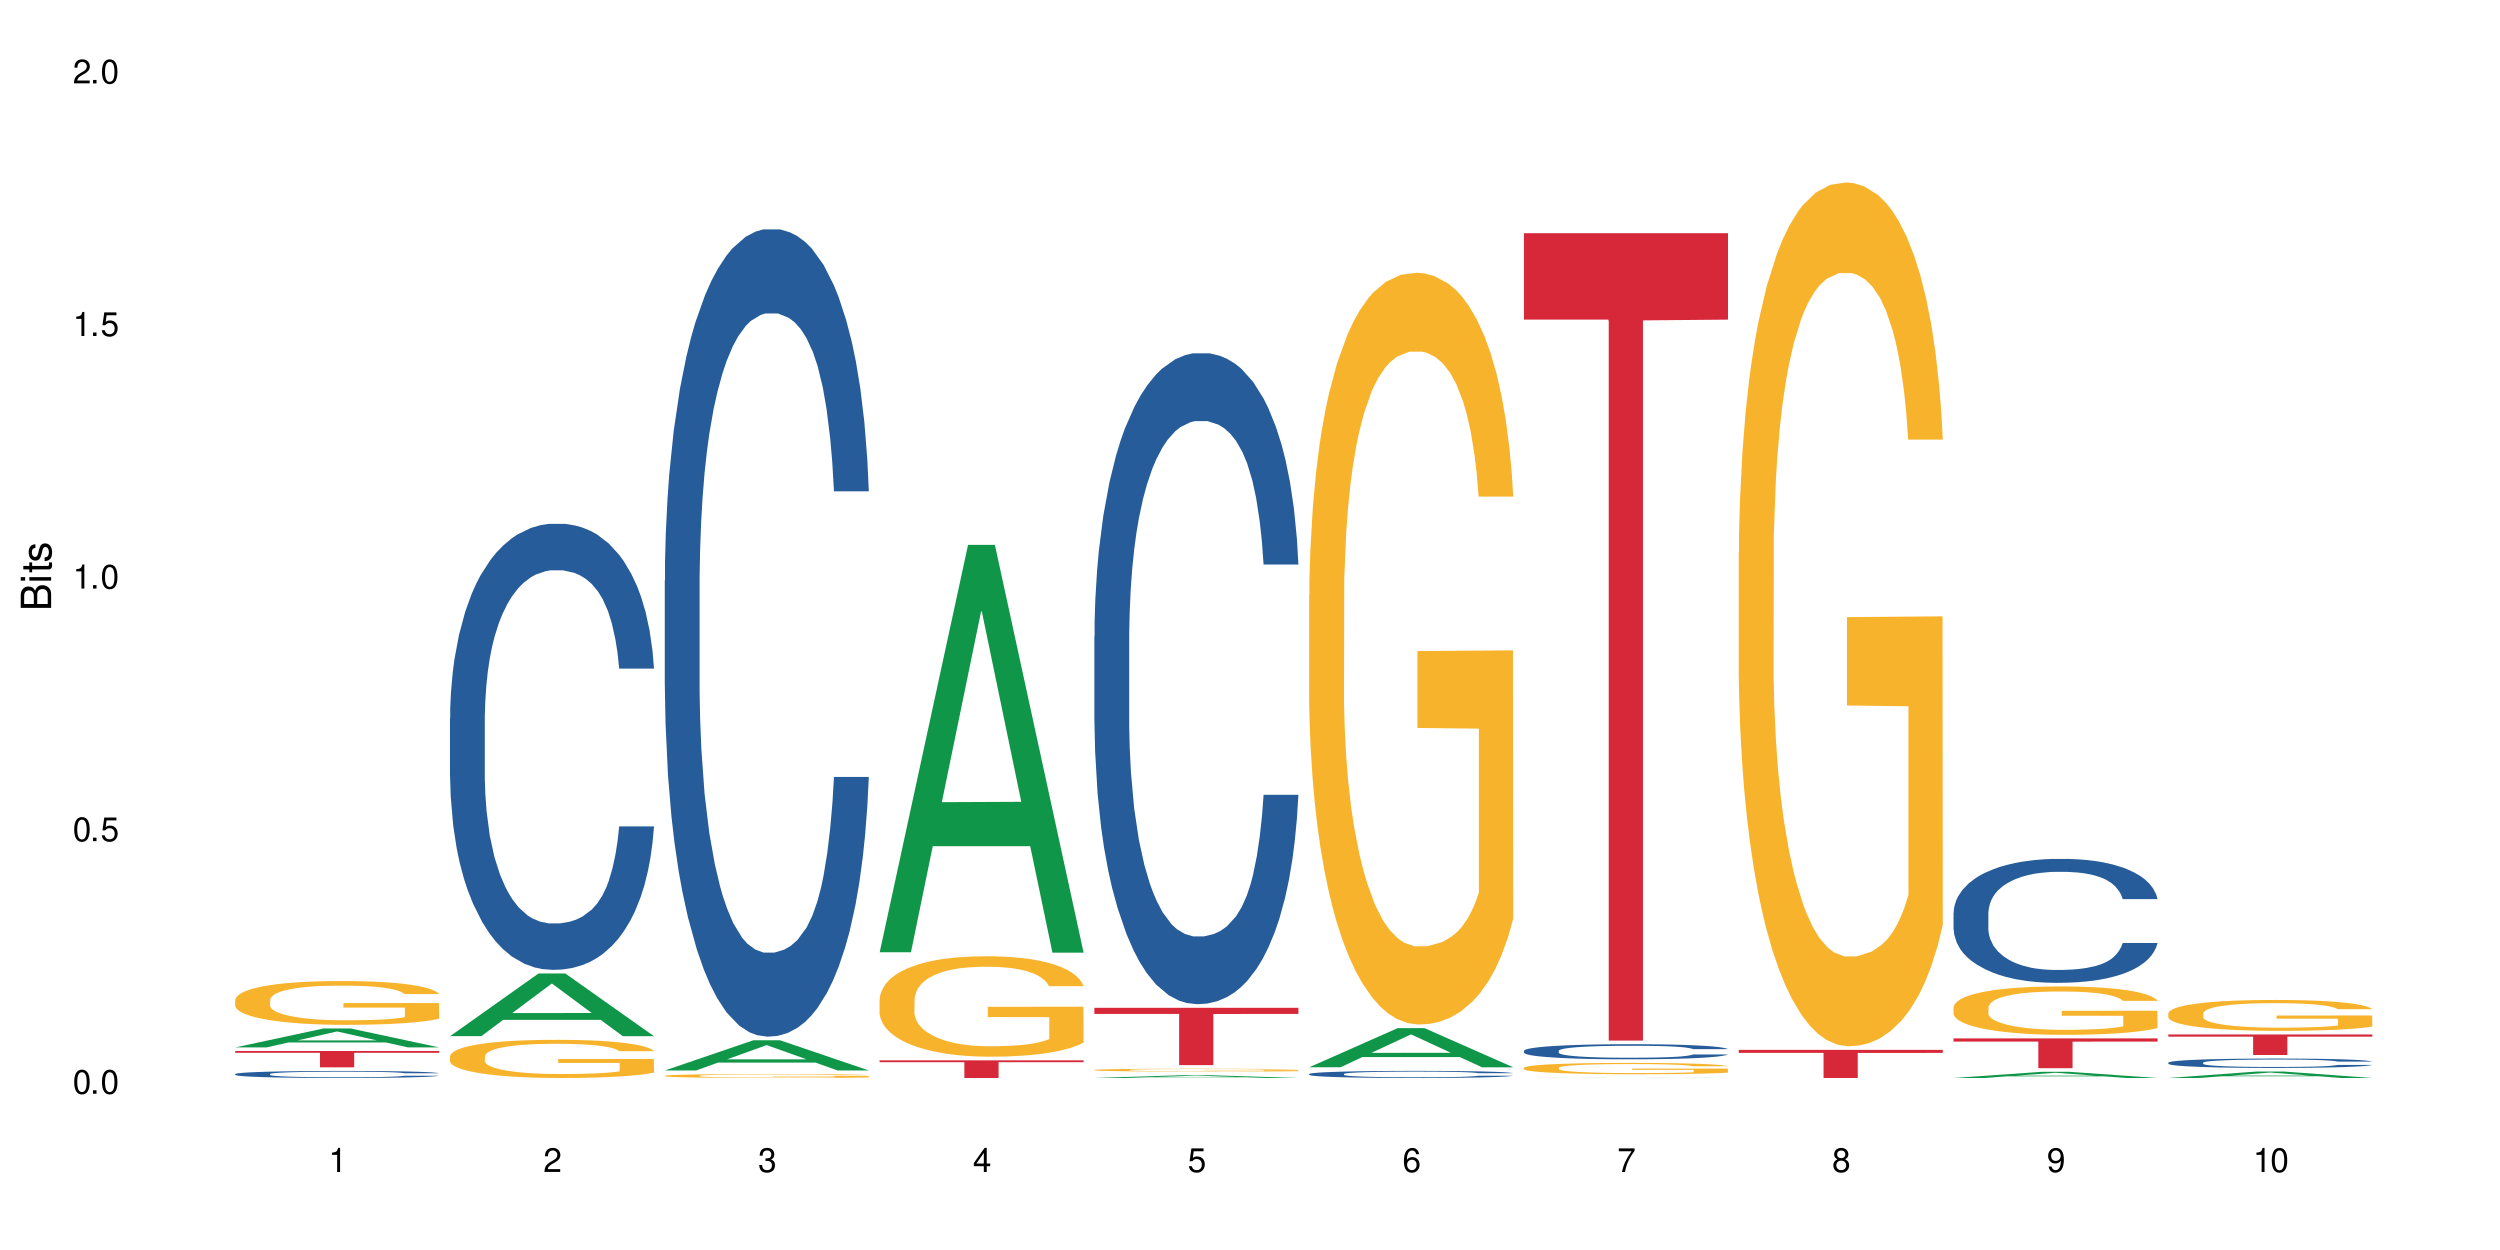 <?xml version="1.0" encoding="UTF-8"?>
<svg xmlns="http://www.w3.org/2000/svg" xmlns:xlink="http://www.w3.org/1999/xlink" width="720" height="360" viewBox="0 0 720 360">
<defs>
<g>
<g id="glyph-0-0">
</g>
<g id="glyph-0-1">
<path d="M 2.641 -6.938 C 2 -6.938 1.422 -6.656 1.078 -6.172 C 0.641 -5.562 0.406 -4.641 0.406 -3.359 C 0.406 -1.016 1.188 0.219 2.641 0.219 C 4.078 0.219 4.859 -1.016 4.859 -3.297 C 4.859 -4.641 4.656 -5.547 4.203 -6.172 C 3.844 -6.656 3.281 -6.938 2.641 -6.938 Z M 2.641 -6.188 C 3.547 -6.188 4 -5.25 4 -3.375 C 4 -1.406 3.562 -0.484 2.625 -0.484 C 1.734 -0.484 1.281 -1.438 1.281 -3.344 C 1.281 -5.25 1.734 -6.188 2.641 -6.188 Z M 2.641 -6.188 "/>
</g>
<g id="glyph-0-2">
<path d="M 1.828 -1 L 0.828 -1 L 0.828 0 L 1.828 0 Z M 1.828 -1 "/>
</g>
<g id="glyph-0-3">
<path d="M 4.562 -6.797 L 1.062 -6.797 L 0.547 -3.094 L 1.328 -3.094 C 1.719 -3.562 2.047 -3.734 2.578 -3.734 C 3.484 -3.734 4.062 -3.109 4.062 -2.094 C 4.062 -1.125 3.484 -0.531 2.578 -0.531 C 1.828 -0.531 1.375 -0.906 1.188 -1.672 L 0.328 -1.672 C 0.453 -1.109 0.547 -0.844 0.75 -0.594 C 1.125 -0.078 1.828 0.219 2.594 0.219 C 3.969 0.219 4.922 -0.781 4.922 -2.219 C 4.922 -3.562 4.031 -4.484 2.719 -4.484 C 2.25 -4.484 1.859 -4.359 1.469 -4.062 L 1.734 -5.969 L 4.562 -5.969 Z M 4.562 -6.797 "/>
</g>
<g id="glyph-0-4">
<path d="M 2.484 -4.938 L 2.484 0 L 3.328 0 L 3.328 -6.938 L 2.766 -6.938 C 2.469 -5.875 2.281 -5.734 0.984 -5.562 L 0.984 -4.938 Z M 2.484 -4.938 "/>
</g>
<g id="glyph-0-5">
<path d="M 4.859 -0.828 L 1.281 -0.828 C 1.359 -1.406 1.672 -1.781 2.5 -2.281 L 3.469 -2.828 C 4.406 -3.344 4.906 -4.062 4.906 -4.906 C 4.906 -5.484 4.672 -6.031 4.266 -6.406 C 3.859 -6.766 3.375 -6.938 2.719 -6.938 C 1.859 -6.938 1.219 -6.625 0.844 -6.031 C 0.609 -5.672 0.5 -5.234 0.484 -4.531 L 1.328 -4.531 C 1.359 -5.016 1.406 -5.281 1.531 -5.516 C 1.75 -5.938 2.188 -6.203 2.703 -6.203 C 3.469 -6.203 4.031 -5.641 4.031 -4.891 C 4.031 -4.344 3.719 -3.859 3.125 -3.516 L 2.234 -3 C 0.812 -2.172 0.406 -1.531 0.328 -0.016 L 4.859 -0.016 Z M 4.859 -0.828 "/>
</g>
<g id="glyph-0-6">
<path d="M 2.125 -3.188 L 2.578 -3.188 C 3.5 -3.188 3.984 -2.766 3.984 -1.922 C 3.984 -1.062 3.469 -0.531 2.594 -0.531 C 1.656 -0.531 1.203 -1 1.156 -2.016 L 0.312 -2.016 C 0.344 -1.453 0.438 -1.094 0.609 -0.781 C 0.953 -0.109 1.625 0.219 2.547 0.219 C 3.953 0.219 4.859 -0.625 4.859 -1.938 C 4.859 -2.828 4.516 -3.297 3.703 -3.594 C 4.344 -3.844 4.656 -4.328 4.656 -5.031 C 4.656 -6.219 3.875 -6.938 2.578 -6.938 C 1.203 -6.938 0.484 -6.172 0.453 -4.703 L 1.297 -4.703 C 1.312 -5.125 1.344 -5.359 1.453 -5.578 C 1.641 -5.969 2.062 -6.203 2.594 -6.203 C 3.344 -6.203 3.797 -5.75 3.797 -5 C 3.797 -4.516 3.609 -4.219 3.25 -4.047 C 3.016 -3.953 2.703 -3.922 2.125 -3.906 Z M 2.125 -3.188 "/>
</g>
<g id="glyph-0-7">
<path d="M 3.141 -1.672 L 3.141 0 L 3.984 0 L 3.984 -1.672 L 4.984 -1.672 L 4.984 -2.438 L 3.984 -2.438 L 3.984 -6.938 L 3.359 -6.938 L 0.266 -2.578 L 0.266 -1.672 Z M 3.141 -2.438 L 1 -2.438 L 3.141 -5.5 Z M 3.141 -2.438 "/>
</g>
<g id="glyph-0-8">
<path d="M 4.781 -5.125 C 4.609 -6.266 3.891 -6.938 2.844 -6.938 C 2.094 -6.938 1.422 -6.578 1.031 -5.953 C 0.594 -5.266 0.406 -4.422 0.406 -3.172 C 0.406 -2 0.578 -1.25 0.984 -0.641 C 1.359 -0.078 1.953 0.219 2.703 0.219 C 3.984 0.219 4.922 -0.75 4.922 -2.094 C 4.922 -3.375 4.062 -4.281 2.844 -4.281 C 2.172 -4.281 1.641 -4.031 1.281 -3.516 C 1.281 -5.234 1.828 -6.188 2.797 -6.188 C 3.391 -6.188 3.797 -5.797 3.938 -5.125 Z M 2.734 -3.531 C 3.547 -3.531 4.062 -2.953 4.062 -2.031 C 4.062 -1.156 3.484 -0.531 2.703 -0.531 C 1.922 -0.531 1.328 -1.188 1.328 -2.078 C 1.328 -2.938 1.906 -3.531 2.734 -3.531 Z M 2.734 -3.531 "/>
</g>
<g id="glyph-0-9">
<path d="M 4.984 -6.797 L 0.438 -6.797 L 0.438 -5.969 L 4.109 -5.969 C 2.5 -3.656 1.828 -2.234 1.328 0 L 2.219 0 C 2.594 -2.172 3.453 -4.047 4.984 -6.094 Z M 4.984 -6.797 "/>
</g>
<g id="glyph-0-10">
<path d="M 3.75 -3.656 C 4.469 -4.094 4.688 -4.438 4.688 -5.078 C 4.688 -6.172 3.844 -6.938 2.641 -6.938 C 1.438 -6.938 0.594 -6.172 0.594 -5.094 C 0.594 -4.438 0.812 -4.094 1.516 -3.656 C 0.734 -3.266 0.359 -2.703 0.359 -1.922 C 0.359 -0.656 1.281 0.219 2.641 0.219 C 3.984 0.219 4.922 -0.656 4.922 -1.922 C 4.922 -2.703 4.531 -3.266 3.75 -3.656 Z M 2.641 -6.188 C 3.359 -6.188 3.812 -5.75 3.812 -5.062 C 3.812 -4.406 3.344 -3.984 2.641 -3.984 C 1.922 -3.984 1.453 -4.406 1.453 -5.078 C 1.453 -5.75 1.922 -6.188 2.641 -6.188 Z M 2.641 -3.266 C 3.484 -3.266 4.062 -2.719 4.062 -1.906 C 4.062 -1.078 3.484 -0.531 2.625 -0.531 C 1.797 -0.531 1.219 -1.094 1.219 -1.906 C 1.219 -2.719 1.781 -3.266 2.641 -3.266 Z M 2.641 -3.266 "/>
</g>
<g id="glyph-0-11">
<path d="M 0.516 -1.578 C 0.672 -0.453 1.406 0.219 2.438 0.219 C 3.188 0.219 3.859 -0.141 4.266 -0.766 C 4.688 -1.453 4.891 -2.297 4.891 -3.547 C 4.891 -4.719 4.703 -5.453 4.312 -6.078 C 3.938 -6.641 3.344 -6.938 2.594 -6.938 C 1.297 -6.938 0.359 -5.969 0.359 -4.625 C 0.359 -3.344 1.234 -2.453 2.453 -2.453 C 3.094 -2.453 3.578 -2.672 4.016 -3.203 C 4 -1.484 3.469 -0.531 2.5 -0.531 C 1.906 -0.531 1.484 -0.906 1.359 -1.578 Z M 2.578 -6.203 C 3.375 -6.203 3.969 -5.531 3.969 -4.641 C 3.969 -3.797 3.391 -3.188 2.547 -3.188 C 1.734 -3.188 1.234 -3.766 1.234 -4.688 C 1.234 -5.562 1.797 -6.203 2.578 -6.203 Z M 2.578 -6.203 "/>
</g>
<g id="glyph-1-0">
</g>
<g id="glyph-1-1">
<path d="M 0 -0.953 L 0 -4.891 C 0 -5.719 -0.234 -6.344 -0.734 -6.797 C -1.188 -7.234 -1.812 -7.469 -2.5 -7.469 C -3.547 -7.469 -4.188 -7 -4.625 -5.875 C -4.984 -6.688 -5.625 -7.094 -6.531 -7.094 C -7.172 -7.094 -7.734 -6.859 -8.141 -6.391 C -8.562 -5.922 -8.75 -5.344 -8.75 -4.5 L -8.75 -0.953 Z M -4.984 -2.062 L -7.766 -2.062 L -7.766 -4.219 C -7.766 -4.844 -7.688 -5.203 -7.453 -5.5 C -7.219 -5.812 -6.859 -5.969 -6.375 -5.969 C -5.891 -5.969 -5.531 -5.812 -5.297 -5.5 C -5.062 -5.203 -4.984 -4.844 -4.984 -4.219 Z M -0.984 -2.062 L -4 -2.062 L -4 -4.781 C -4 -5.766 -3.438 -6.359 -2.484 -6.359 C -1.547 -6.359 -0.984 -5.766 -0.984 -4.781 Z M -0.984 -2.062 "/>
</g>
<g id="glyph-1-2">
<path d="M -6.281 -1.797 L -6.281 -0.797 L 0 -0.797 L 0 -1.797 Z M -8.75 -1.797 L -8.75 -0.797 L -7.484 -0.797 L -7.484 -1.797 Z M -8.75 -1.797 "/>
</g>
<g id="glyph-1-3">
<path d="M -6.281 -3.047 L -6.281 -2.016 L -8.016 -2.016 L -8.016 -1.016 L -6.281 -1.016 L -6.281 -0.172 L -5.469 -0.172 L -5.469 -1.016 L -0.719 -1.016 C -0.078 -1.016 0.281 -1.453 0.281 -2.234 C 0.281 -2.5 0.25 -2.719 0.188 -3.047 L -0.641 -3.047 C -0.609 -2.906 -0.594 -2.766 -0.594 -2.562 C -0.594 -2.141 -0.719 -2.016 -1.156 -2.016 L -5.469 -2.016 L -5.469 -3.047 Z M -6.281 -3.047 "/>
</g>
<g id="glyph-1-4">
<path d="M -4.531 -5.25 C -5.766 -5.25 -6.469 -4.422 -6.469 -2.969 C -6.469 -1.516 -5.719 -0.562 -4.547 -0.562 C -3.562 -0.562 -3.094 -1.062 -2.734 -2.562 L -2.516 -3.484 C -2.344 -4.188 -2.094 -4.469 -1.641 -4.469 C -1.047 -4.469 -0.641 -3.875 -0.641 -3 C -0.641 -2.453 -0.797 -2 -1.062 -1.75 C -1.25 -1.594 -1.422 -1.531 -1.875 -1.469 L -1.875 -0.406 C -0.422 -0.453 0.281 -1.266 0.281 -2.922 C 0.281 -4.5 -0.5 -5.516 -1.719 -5.516 C -2.656 -5.516 -3.172 -4.984 -3.469 -3.734 L -3.703 -2.766 C -3.891 -1.953 -4.156 -1.609 -4.594 -1.609 C -5.188 -1.609 -5.547 -2.125 -5.547 -2.938 C -5.547 -3.75 -5.203 -4.172 -4.531 -4.203 Z M -4.531 -5.25 "/>
</g>
</g>
</defs>
<rect x="-72" y="-36" width="864" height="432" fill="rgb(100%, 100%, 100%)" fill-opacity="1"/>
<path fill-rule="nonzero" fill="rgb(6.275%, 58.824%, 28.235%)" fill-opacity="1" d="M 67.73 301.656 L 67.793 301.648 L 93.223 296.191 L 100.945 296.191 L 126.5 301.66 L 117.52 301.66 L 111.117 300.23 L 83.051 300.23 L 76.773 301.656 L 67.73 301.656 L 85.75 299.641 L 108.543 299.637 L 97.176 297.082 L 97.051 297.078 L 96.926 297.094 L 85.688 299.637 L 85.75 299.641 Z M 67.73 301.656 "/>
<path fill-rule="nonzero" fill="rgb(14.51%, 36.078%, 60%)" fill-opacity="1" d="M 67.73 309.316 L 67.801 309.316 L 67.801 309.27 L 68.02 309.199 L 68.52 309.109 L 69.02 309.051 L 70.312 308.941 L 72.102 308.836 L 73.965 308.754 L 75.328 308.707 L 76.547 308.668 L 79.34 308.602 L 81.133 308.566 L 83.066 308.535 L 85.434 308.5 L 87.152 308.484 L 91.023 308.453 L 93.891 308.441 L 96.113 308.434 L 100.914 308.434 L 103.781 308.441 L 105.859 308.453 L 108.152 308.465 L 110.086 308.484 L 113.457 308.523 L 116.465 308.574 L 117.828 308.605 L 119.977 308.664 L 121.625 308.719 L 122.773 308.766 L 124.062 308.836 L 125.207 308.918 L 126.07 309.012 L 126.5 309.094 L 116.465 309.094 L 115.965 309.02 L 115.391 308.961 L 114.316 308.887 L 113.238 308.832 L 111.734 308.777 L 110.375 308.742 L 108.512 308.707 L 106.863 308.684 L 105.141 308.668 L 103.492 308.656 L 100.34 308.645 L 96.684 308.645 L 95.324 308.648 L 92.527 308.664 L 91.023 308.676 L 88.871 308.703 L 87.367 308.727 L 85.578 308.766 L 84.359 308.797 L 82.852 308.844 L 81.777 308.887 L 80.559 308.949 L 79.844 308.996 L 79.199 309.047 L 78.625 309.105 L 78.195 309.172 L 77.906 309.242 L 77.766 309.309 L 77.766 309.594 L 77.906 309.66 L 78.266 309.738 L 79.199 309.852 L 80.559 309.949 L 82.137 310.027 L 83.641 310.082 L 84.5 310.109 L 85.648 310.137 L 87.441 310.176 L 90.02 310.211 L 91.523 310.227 L 93.816 310.242 L 96.184 310.25 L 99.336 310.25 L 102.133 310.242 L 103.996 310.234 L 105.93 310.219 L 108.582 310.188 L 110.23 310.156 L 111.664 310.121 L 112.738 310.086 L 113.457 310.059 L 114.531 310 L 115.391 309.938 L 116.035 309.871 L 116.465 309.809 L 126.5 309.809 L 126.07 309.883 L 125.422 309.953 L 124.777 310.008 L 123.777 310.074 L 122.629 310.133 L 120.98 310.195 L 119.617 310.238 L 117.828 310.285 L 116.18 310.32 L 114.387 310.352 L 111.734 310.387 L 110.016 310.406 L 108.152 310.422 L 105.93 310.438 L 103.137 310.453 L 100.125 310.457 L 97.328 310.461 L 94.32 310.457 L 92.098 310.449 L 89.16 310.434 L 85.504 310.398 L 82.852 310.363 L 80.773 310.328 L 78.984 310.293 L 76.977 310.242 L 74.395 310.16 L 72.82 310.098 L 71.746 310.047 L 70.527 309.973 L 69.664 309.91 L 68.664 309.805 L 67.945 309.672 L 67.73 309.57 Z M 67.73 309.316 "/>
<path fill-rule="nonzero" fill="rgb(96.863%, 70.196%, 16.863%)" fill-opacity="1" d="M 67.73 287.945 L 67.801 287.934 L 67.801 287.703 L 68.09 287.184 L 68.805 286.469 L 69.738 285.883 L 70.742 285.422 L 71.387 285.18 L 72.461 284.836 L 73.395 284.582 L 75.758 284.062 L 78.77 283.578 L 80.418 283.371 L 82.281 283.176 L 84.93 282.957 L 86.148 282.875 L 89.875 282.691 L 94.105 282.578 L 98.762 282.543 L 100.914 282.555 L 103.852 282.602 L 107.863 282.727 L 110.16 282.844 L 111.949 282.957 L 113.812 283.105 L 116.105 283.336 L 118.258 283.613 L 119.977 283.891 L 121.695 284.234 L 123.129 284.605 L 124.348 285.008 L 125.422 285.492 L 126.07 285.895 L 126.5 286.297 L 116.535 286.297 L 115.965 285.895 L 115.32 285.582 L 114.242 285.203 L 113.168 284.926 L 112.094 284.707 L 110.086 284.41 L 108.367 284.223 L 106.215 284.062 L 104.137 283.961 L 101.773 283.891 L 100.34 283.867 L 96.543 283.867 L 93.102 283.949 L 91.094 284.039 L 89.66 284.133 L 87.656 284.305 L 86.438 284.441 L 85.719 284.535 L 83.57 284.891 L 82.137 285.215 L 81.348 285.434 L 80.344 285.777 L 79.629 286.09 L 78.84 286.551 L 78.41 286.895 L 77.836 287.68 L 77.766 289.754 L 77.98 290.191 L 78.41 290.664 L 78.984 291.078 L 79.844 291.516 L 80.703 291.848 L 82.207 292.297 L 83.496 292.598 L 84.5 292.793 L 86.438 293.105 L 87.227 293.207 L 89.09 293.414 L 91.023 293.578 L 93.387 293.715 L 95.18 293.785 L 98.047 293.84 L 101.703 293.84 L 106 293.773 L 108.727 293.68 L 110.59 293.59 L 111.809 293.508 L 113.312 293.379 L 114.387 293.266 L 115.391 293.141 L 116.609 292.941 L 116.609 290.191 L 98.906 290.18 L 98.906 288.891 L 126.426 288.879 L 126.5 293.379 L 124.992 293.691 L 123.129 293.992 L 121.34 294.223 L 119.477 294.418 L 116.824 294.637 L 114.672 294.773 L 111.375 294.938 L 108.367 295.039 L 105.215 295.109 L 102.418 295.145 L 99.121 295.156 L 96.184 295.133 L 93.031 295.062 L 90.52 294.969 L 88.227 294.855 L 85.934 294.707 L 83.066 294.465 L 81.203 294.27 L 79.27 294.027 L 77.336 293.738 L 75.613 293.426 L 74.469 293.184 L 73.32 292.91 L 72.102 292.562 L 70.957 292.172 L 70.098 291.812 L 69.309 291.41 L 68.734 291.031 L 68.16 290.512 L 67.875 290.098 L 67.73 289.742 Z M 67.73 287.945 "/>
<path fill-rule="nonzero" fill="rgb(83.922%, 15.686%, 22.353%)" fill-opacity="1" d="M 67.73 302.695 L 126.5 302.695 L 126.5 303.199 L 102.008 303.203 L 102.008 307.398 L 92.152 307.398 L 92.152 303.207 L 92.008 303.199 L 67.73 303.199 Z M 67.73 302.695 "/>
<path fill-rule="nonzero" fill="rgb(6.275%, 58.824%, 28.235%)" fill-opacity="1" d="M 129.594 298.414 L 129.656 298.398 L 155.082 280.363 L 162.805 280.363 L 188.359 298.434 L 179.383 298.434 L 172.977 293.715 L 144.91 293.715 L 138.633 298.414 L 129.594 298.414 L 147.613 291.766 L 170.402 291.746 L 159.039 283.316 L 158.914 283.297 L 158.789 283.348 L 147.547 291.746 L 147.613 291.766 Z M 129.594 298.414 "/>
<path fill-rule="nonzero" fill="rgb(14.51%, 36.078%, 60%)" fill-opacity="1" d="M 129.594 206.766 L 129.664 206.648 L 129.664 203.828 L 129.879 199.367 L 130.379 193.73 L 130.883 189.859 L 132.172 182.93 L 133.965 176.238 L 135.828 171.07 L 137.188 168.02 L 138.406 165.672 L 141.203 161.324 L 142.992 159.094 L 144.93 157.098 L 147.293 155.102 L 149.016 153.93 L 152.883 152.051 L 155.75 151.227 L 157.973 150.875 L 162.773 150.875 L 165.641 151.344 L 167.719 151.934 L 170.012 152.871 L 171.949 153.93 L 175.316 156.512 L 178.324 159.801 L 179.688 161.68 L 181.836 165.316 L 183.484 168.84 L 184.633 171.895 L 185.922 176.238 L 187.07 181.52 L 187.93 187.508 L 188.359 192.559 L 178.324 192.559 L 177.824 187.863 L 177.25 184.223 L 176.176 179.406 L 175.102 176.004 L 173.598 172.598 L 172.234 170.367 L 170.371 168.137 L 168.723 166.727 L 167.004 165.672 L 165.355 164.965 L 162.199 164.262 L 158.547 164.262 L 157.184 164.496 L 154.391 165.434 L 152.883 166.258 L 150.734 167.902 L 149.23 169.426 L 147.438 171.777 L 146.219 173.773 L 144.715 176.824 L 143.641 179.523 L 142.422 183.398 L 141.703 186.336 L 141.059 189.621 L 140.484 193.496 L 140.055 197.605 L 139.77 201.949 L 139.625 206.18 L 139.625 224.379 L 139.77 228.605 L 140.129 233.535 L 141.059 240.699 L 142.422 246.922 L 143.996 251.852 L 145.504 255.375 L 146.363 257.02 L 147.508 258.898 L 149.301 261.246 L 151.879 263.594 L 153.387 264.531 L 155.68 265.473 L 158.043 265.941 L 161.199 265.941 L 163.992 265.473 L 165.855 264.887 L 167.789 263.945 L 170.441 261.949 L 172.09 260.07 L 173.523 257.84 L 174.598 255.609 L 175.316 253.73 L 176.391 250.09 L 177.25 246.098 L 177.895 241.988 L 178.324 237.996 L 188.359 237.996 L 187.93 242.695 L 187.285 247.273 L 186.641 250.68 L 185.637 254.789 L 184.488 258.426 L 182.84 262.535 L 181.48 265.238 L 179.688 268.172 L 178.039 270.402 L 176.246 272.398 L 173.598 274.746 L 171.875 275.922 L 170.012 276.98 L 167.789 277.918 L 164.996 278.738 L 161.984 279.211 L 159.191 279.328 L 156.18 279.094 L 153.957 278.621 L 151.02 277.566 L 147.367 275.453 L 144.715 273.223 L 142.637 270.992 L 140.844 268.641 L 138.836 265.473 L 136.258 260.305 L 134.68 256.312 L 133.605 253.027 L 132.387 248.445 L 131.527 244.336 L 130.523 237.762 L 129.809 229.426 L 129.594 222.969 Z M 129.594 206.766 "/>
<path fill-rule="nonzero" fill="rgb(96.863%, 70.196%, 16.863%)" fill-opacity="1" d="M 129.594 304.176 L 129.664 304.164 L 129.664 303.965 L 129.949 303.512 L 130.668 302.891 L 131.598 302.379 L 132.602 301.977 L 133.246 301.766 L 134.32 301.465 L 135.254 301.246 L 137.617 300.793 L 140.629 300.371 L 142.277 300.191 L 144.141 300.02 L 146.793 299.828 L 148.012 299.758 L 151.738 299.598 L 155.965 299.496 L 160.625 299.469 L 162.773 299.477 L 165.711 299.52 L 169.727 299.629 L 172.02 299.727 L 173.812 299.828 L 175.676 299.961 L 177.969 300.16 L 180.117 300.402 L 181.836 300.641 L 183.559 300.941 L 184.992 301.266 L 186.211 301.617 L 187.285 302.039 L 187.93 302.391 L 188.359 302.742 L 178.398 302.742 L 177.824 302.391 L 177.18 302.117 L 176.105 301.785 L 175.031 301.547 L 173.953 301.355 L 171.949 301.094 L 170.227 300.934 L 168.078 300.793 L 166 300.703 L 163.633 300.641 L 162.199 300.621 L 158.402 300.621 L 154.961 300.691 L 152.957 300.773 L 151.523 300.852 L 149.516 301.004 L 148.297 301.125 L 147.582 301.203 L 145.43 301.516 L 143.996 301.797 L 143.207 301.988 L 142.207 302.289 L 141.488 302.559 L 140.699 302.961 L 140.27 303.262 L 139.695 303.945 L 139.625 305.754 L 139.84 306.133 L 140.27 306.547 L 140.844 306.906 L 141.703 307.289 L 142.562 307.578 L 144.07 307.973 L 145.359 308.23 L 146.363 308.402 L 148.297 308.672 L 149.086 308.766 L 150.949 308.945 L 152.883 309.086 L 155.25 309.207 L 157.039 309.266 L 159.906 309.316 L 163.562 309.316 L 167.863 309.254 L 170.586 309.176 L 172.449 309.094 L 173.668 309.023 L 175.172 308.914 L 176.246 308.812 L 177.25 308.703 L 178.469 308.531 L 178.469 306.133 L 160.766 306.125 L 160.766 305 L 188.289 304.988 L 188.359 308.914 L 186.855 309.184 L 184.992 309.445 L 183.199 309.648 L 181.336 309.816 L 178.684 310.008 L 176.535 310.129 L 173.238 310.27 L 170.227 310.359 L 167.074 310.422 L 164.277 310.449 L 160.984 310.461 L 158.043 310.441 L 154.891 310.379 L 152.383 310.301 L 150.09 310.199 L 147.797 310.07 L 144.93 309.859 L 143.066 309.688 L 141.129 309.477 L 139.195 309.227 L 137.477 308.953 L 136.328 308.742 L 135.184 308.504 L 133.965 308.203 L 132.816 307.859 L 131.957 307.551 L 131.168 307.199 L 130.594 306.867 L 130.023 306.414 L 129.734 306.055 L 129.594 305.742 Z M 129.594 304.176 "/>
<path fill-rule="nonzero" fill="rgb(6.275%, 58.824%, 28.235%)" fill-opacity="1" d="M 191.453 308.289 L 191.516 308.281 L 216.945 299.602 L 224.668 299.602 L 250.219 308.297 L 241.242 308.297 L 234.84 306.027 L 206.773 306.027 L 200.492 308.289 L 191.453 308.289 L 209.473 305.09 L 232.266 305.082 L 220.898 301.023 L 220.773 301.016 L 220.648 301.039 L 209.41 305.082 L 209.473 305.09 Z M 191.453 308.289 "/>
<path fill-rule="nonzero" fill="rgb(14.51%, 36.078%, 60%)" fill-opacity="1" d="M 191.453 167.223 L 191.523 167.008 L 191.523 161.91 L 191.738 153.832 L 192.242 143.633 L 192.742 136.617 L 194.031 124.078 L 195.824 111.965 L 197.688 102.613 L 199.051 97.086 L 200.27 92.836 L 203.062 84.973 L 204.855 80.934 L 206.789 77.32 L 209.156 73.707 L 210.875 71.582 L 214.746 68.184 L 217.613 66.695 L 219.832 66.059 L 224.637 66.059 L 227.5 66.906 L 229.582 67.969 L 231.875 69.668 L 233.809 71.582 L 237.176 76.258 L 240.188 82.211 L 241.547 85.609 L 243.699 92.199 L 245.348 98.574 L 246.492 104.102 L 247.785 111.965 L 248.93 121.527 L 249.789 132.367 L 250.219 141.504 L 240.188 141.504 L 239.684 133.004 L 239.113 126.414 L 238.035 117.703 L 236.961 111.539 L 235.457 105.375 L 234.094 101.336 L 232.23 97.301 L 230.582 94.75 L 228.863 92.836 L 227.215 91.562 L 224.062 90.285 L 220.406 90.285 L 219.043 90.711 L 216.25 92.41 L 214.746 93.898 L 212.594 96.875 L 211.09 99.637 L 209.297 103.887 L 208.078 107.5 L 206.574 113.027 L 205.5 117.914 L 204.281 124.93 L 203.566 130.242 L 202.918 136.191 L 202.348 143.207 L 201.918 150.645 L 201.629 158.508 L 201.484 166.16 L 201.484 199.102 L 201.629 206.754 L 201.988 215.68 L 202.918 228.645 L 204.281 239.906 L 205.859 248.836 L 207.363 255.211 L 208.223 258.188 L 209.371 261.586 L 211.16 265.836 L 213.742 270.086 L 215.246 271.789 L 217.539 273.488 L 219.906 274.34 L 223.059 274.34 L 225.852 273.488 L 227.715 272.426 L 229.652 270.727 L 232.305 267.113 L 233.953 263.711 L 235.387 259.672 L 236.461 255.637 L 237.176 252.234 L 238.254 245.645 L 239.113 238.422 L 239.758 230.98 L 240.188 223.754 L 250.219 223.754 L 249.789 232.258 L 249.145 240.547 L 248.5 246.711 L 247.496 254.148 L 246.352 260.734 L 244.703 268.176 L 243.34 273.062 L 241.547 278.375 L 239.898 282.414 L 238.109 286.027 L 235.457 290.277 L 233.738 292.402 L 231.875 294.316 L 229.652 296.016 L 226.855 297.504 L 223.848 298.355 L 221.051 298.566 L 218.043 298.141 L 215.82 297.293 L 212.883 295.379 L 209.227 291.555 L 206.574 287.516 L 204.496 283.477 L 202.703 279.227 L 200.699 273.488 L 198.117 264.137 L 196.543 256.91 L 195.465 250.961 L 194.246 242.672 L 193.387 235.23 L 192.383 223.332 L 191.668 208.242 L 191.453 196.551 Z M 191.453 167.223 "/>
<path fill-rule="nonzero" fill="rgb(96.863%, 70.196%, 16.863%)" fill-opacity="1" d="M 191.453 309.816 L 191.523 309.816 L 191.523 309.793 L 191.812 309.75 L 192.527 309.684 L 193.461 309.633 L 194.461 309.59 L 195.109 309.57 L 196.184 309.539 L 197.113 309.516 L 199.48 309.469 L 202.488 309.426 L 204.137 309.406 L 206 309.391 L 208.652 309.371 L 209.871 309.363 L 213.598 309.348 L 217.828 309.336 L 222.484 309.332 L 224.637 309.336 L 227.574 309.34 L 231.586 309.352 L 233.879 309.359 L 235.672 309.371 L 237.535 309.383 L 239.828 309.406 L 241.98 309.43 L 243.699 309.453 L 245.418 309.484 L 246.852 309.52 L 248.07 309.555 L 249.145 309.598 L 249.789 309.633 L 250.219 309.668 L 240.258 309.668 L 239.684 309.633 L 239.039 309.605 L 237.965 309.57 L 236.891 309.547 L 235.816 309.527 L 233.809 309.5 L 232.09 309.484 L 229.938 309.469 L 227.859 309.461 L 225.496 309.453 L 220.262 309.453 L 216.824 309.461 L 214.816 309.469 L 213.383 309.477 L 211.375 309.492 L 210.156 309.504 L 209.441 309.512 L 207.293 309.543 L 205.859 309.574 L 205.07 309.594 L 204.066 309.621 L 203.348 309.652 L 202.562 309.691 L 202.133 309.723 L 201.559 309.793 L 201.484 309.977 L 201.703 310.016 L 202.133 310.059 L 202.703 310.098 L 203.566 310.137 L 204.426 310.164 L 205.93 310.207 L 207.219 310.23 L 208.223 310.25 L 210.156 310.277 L 210.945 310.285 L 212.809 310.305 L 214.746 310.32 L 217.109 310.332 L 218.902 310.34 L 221.77 310.344 L 225.422 310.344 L 229.723 310.336 L 232.445 310.328 L 234.309 310.32 L 235.527 310.312 L 237.035 310.301 L 238.109 310.293 L 239.113 310.281 L 240.332 310.262 L 240.332 310.016 L 222.629 310.016 L 222.629 309.902 L 250.148 309.898 L 250.219 310.301 L 248.715 310.328 L 246.852 310.355 L 245.059 310.379 L 243.195 310.395 L 240.547 310.414 L 238.395 310.426 L 235.098 310.441 L 232.09 310.449 L 228.934 310.457 L 226.141 310.461 L 222.844 310.461 L 219.906 310.457 L 216.75 310.453 L 214.242 310.445 L 209.656 310.422 L 206.789 310.398 L 204.926 310.383 L 202.992 310.359 L 201.055 310.332 L 199.336 310.305 L 198.191 310.285 L 197.043 310.262 L 195.824 310.23 L 194.68 310.195 L 193.816 310.164 L 193.031 310.125 L 192.457 310.094 L 191.883 310.047 L 191.598 310.008 L 191.453 309.977 Z M 191.453 309.816 "/>
<path fill-rule="nonzero" fill="rgb(6.275%, 58.824%, 28.235%)" fill-opacity="1" d="M 253.312 274.258 L 253.375 274.148 L 278.805 156.918 L 286.527 156.918 L 312.082 274.371 L 303.102 274.371 L 296.699 243.711 L 268.633 243.711 L 262.355 274.258 L 253.312 274.258 L 271.332 231.027 L 294.125 230.918 L 282.762 176.105 L 282.633 175.996 L 282.508 176.328 L 271.27 230.918 L 271.332 231.027 Z M 253.312 274.258 "/>
<path fill-rule="nonzero" fill="rgb(96.863%, 70.196%, 16.863%)" fill-opacity="1" d="M 253.312 287.793 L 253.387 287.77 L 253.387 287.238 L 253.672 286.051 L 254.387 284.414 L 255.32 283.066 L 256.324 282.008 L 256.969 281.453 L 258.043 280.66 L 258.977 280.082 L 261.34 278.891 L 264.352 277.781 L 266 277.309 L 267.863 276.859 L 270.516 276.355 L 271.73 276.172 L 275.461 275.75 L 279.688 275.484 L 284.348 275.406 L 286.496 275.43 L 289.434 275.539 L 293.449 275.828 L 295.742 276.094 L 297.531 276.355 L 299.395 276.699 L 301.691 277.227 L 303.84 277.863 L 305.559 278.496 L 307.281 279.289 L 308.715 280.133 L 309.93 281.059 L 311.008 282.168 L 311.652 283.094 L 312.082 284.016 L 302.121 284.016 L 301.547 283.094 L 300.902 282.379 L 299.824 281.508 L 298.75 280.875 L 297.676 280.371 L 295.668 279.684 L 293.949 279.262 L 291.801 278.891 L 289.723 278.656 L 287.355 278.496 L 285.922 278.441 L 282.125 278.441 L 278.684 278.629 L 276.676 278.84 L 275.242 279.051 L 273.238 279.445 L 272.02 279.766 L 271.301 279.977 L 269.152 280.793 L 267.719 281.535 L 266.93 282.035 L 265.926 282.828 L 265.211 283.543 L 264.422 284.598 L 263.992 285.391 L 263.418 287.188 L 263.348 291.941 L 263.562 292.945 L 263.992 294.027 L 264.566 294.98 L 265.426 295.984 L 266.285 296.75 L 267.789 297.781 L 269.082 298.469 L 270.082 298.918 L 272.02 299.629 L 272.809 299.867 L 274.672 300.344 L 276.605 300.711 L 278.973 301.031 L 280.762 301.188 L 283.629 301.32 L 287.285 301.32 L 291.586 301.16 L 294.309 300.949 L 296.172 300.738 L 297.391 300.555 L 298.895 300.262 L 299.969 300 L 300.973 299.707 L 302.191 299.258 L 302.191 292.945 L 284.488 292.918 L 284.488 289.961 L 312.008 289.934 L 312.082 300.262 L 310.578 300.977 L 308.715 301.664 L 306.922 302.191 L 305.059 302.641 L 302.406 303.145 L 300.258 303.461 L 296.961 303.828 L 293.949 304.066 L 290.797 304.227 L 288 304.305 L 284.703 304.332 L 281.766 304.277 L 278.613 304.121 L 276.105 303.91 L 273.812 303.645 L 271.516 303.301 L 268.652 302.746 L 266.789 302.297 L 264.852 301.742 L 262.918 301.082 L 261.195 300.371 L 260.051 299.816 L 258.902 299.18 L 257.684 298.387 L 256.539 297.488 L 255.68 296.672 L 254.891 295.746 L 254.316 294.875 L 253.742 293.688 L 253.457 292.734 L 253.312 291.914 Z M 253.312 287.793 "/>
<path fill-rule="nonzero" fill="rgb(83.922%, 15.686%, 22.353%)" fill-opacity="1" d="M 253.312 305.367 L 312.082 305.367 L 312.082 305.914 L 287.59 305.918 L 287.59 310.461 L 277.734 310.461 L 277.734 305.922 L 277.594 305.914 L 253.312 305.914 Z M 253.312 305.367 "/>
<path fill-rule="nonzero" fill="rgb(6.275%, 58.824%, 28.235%)" fill-opacity="1" d="M 315.176 310.461 L 315.238 310.457 L 340.664 309.648 L 348.387 309.648 L 373.941 310.461 L 364.965 310.461 L 358.559 310.25 L 330.496 310.25 L 324.215 310.461 L 315.176 310.461 L 333.195 310.16 L 355.984 310.16 L 344.621 309.781 L 344.371 309.781 L 333.133 310.16 L 333.195 310.16 Z M 315.176 310.461 "/>
<path fill-rule="nonzero" fill="rgb(14.51%, 36.078%, 60%)" fill-opacity="1" d="M 315.176 183.316 L 315.246 183.145 L 315.246 179.031 L 315.461 172.52 L 315.961 164.297 L 316.465 158.641 L 317.754 148.531 L 319.547 138.766 L 321.41 131.227 L 322.77 126.773 L 323.988 123.344 L 326.785 117.004 L 328.578 113.75 L 330.512 110.836 L 332.875 107.922 L 334.598 106.211 L 338.465 103.469 L 341.332 102.27 L 343.555 101.754 L 348.355 101.754 L 351.223 102.441 L 353.301 103.297 L 355.594 104.668 L 357.531 106.211 L 360.898 109.98 L 363.91 114.777 L 365.27 117.52 L 367.422 122.832 L 369.07 127.973 L 370.215 132.426 L 371.504 138.766 L 372.652 146.477 L 373.512 155.215 L 373.941 162.582 L 363.91 162.582 L 363.406 155.73 L 362.832 150.418 L 361.758 143.391 L 360.684 138.422 L 359.18 133.453 L 357.816 130.199 L 355.953 126.941 L 354.305 124.887 L 352.586 123.344 L 350.938 122.316 L 347.785 121.289 L 344.129 121.289 L 342.766 121.633 L 339.973 123.004 L 338.465 124.203 L 336.316 126.602 L 334.812 128.828 L 333.02 132.254 L 331.801 135.168 L 330.297 139.621 L 329.223 143.562 L 328.004 149.219 L 327.285 153.5 L 326.641 158.301 L 326.066 163.953 L 325.637 169.953 L 325.352 176.293 L 325.207 182.461 L 325.207 209.02 L 325.352 215.188 L 325.711 222.383 L 326.641 232.836 L 328.004 241.918 L 329.578 249.113 L 331.086 254.254 L 331.945 256.652 L 333.09 259.395 L 334.883 262.82 L 337.465 266.25 L 338.969 267.621 L 341.262 268.988 L 343.625 269.676 L 346.781 269.676 L 349.574 268.988 L 351.438 268.133 L 353.375 266.762 L 356.023 263.852 L 357.672 261.109 L 359.105 257.852 L 360.184 254.598 L 360.898 251.855 L 361.973 246.543 L 362.832 240.719 L 363.48 234.719 L 363.91 228.895 L 373.941 228.895 L 373.512 235.75 L 372.867 242.43 L 372.223 247.398 L 371.219 253.398 L 370.07 258.711 L 368.422 264.707 L 367.062 268.648 L 365.27 272.93 L 363.621 276.188 L 361.832 279.102 L 359.18 282.527 L 357.457 284.238 L 355.594 285.781 L 353.375 287.152 L 350.578 288.352 L 347.57 289.039 L 344.773 289.211 L 341.762 288.867 L 339.543 288.18 L 336.602 286.641 L 332.949 283.555 L 330.297 280.301 L 328.219 277.043 L 326.426 273.617 L 324.418 268.988 L 321.84 261.449 L 320.262 255.625 L 319.188 250.828 L 317.969 244.145 L 317.109 238.148 L 316.105 228.551 L 315.391 216.387 L 315.176 206.961 Z M 315.176 183.316 "/>
<path fill-rule="nonzero" fill="rgb(96.863%, 70.196%, 16.863%)" fill-opacity="1" d="M 315.176 308.148 L 315.246 308.148 L 315.246 308.133 L 315.531 308.098 L 316.25 308.055 L 317.18 308.016 L 318.184 307.984 L 318.828 307.969 L 319.906 307.949 L 320.836 307.934 L 323.203 307.898 L 326.211 307.867 L 327.859 307.855 L 329.723 307.84 L 332.375 307.828 L 333.594 307.82 L 337.32 307.809 L 341.547 307.801 L 348.355 307.801 L 351.297 307.805 L 355.309 307.812 L 357.602 307.82 L 359.395 307.828 L 361.258 307.836 L 363.551 307.852 L 365.699 307.871 L 367.422 307.887 L 369.141 307.91 L 370.574 307.934 L 371.793 307.961 L 372.867 307.992 L 373.512 308.016 L 373.941 308.043 L 363.98 308.043 L 363.406 308.016 L 362.762 307.996 L 361.688 307.973 L 360.613 307.953 L 359.535 307.941 L 357.531 307.922 L 355.809 307.91 L 353.66 307.898 L 351.582 307.891 L 349.215 307.887 L 343.984 307.887 L 340.547 307.891 L 338.539 307.898 L 337.105 307.902 L 335.098 307.914 L 333.879 307.922 L 333.164 307.93 L 331.012 307.953 L 329.578 307.973 L 328.793 307.988 L 327.789 308.008 L 327.07 308.027 L 326.281 308.059 L 325.852 308.082 L 325.281 308.133 L 325.207 308.266 L 325.422 308.293 L 325.852 308.324 L 326.426 308.352 L 327.285 308.379 L 328.145 308.398 L 329.652 308.43 L 330.941 308.449 L 331.945 308.461 L 333.879 308.48 L 334.668 308.488 L 336.531 308.5 L 338.465 308.512 L 340.832 308.52 L 342.625 308.523 L 345.488 308.527 L 349.145 308.527 L 353.445 308.523 L 356.168 308.52 L 358.031 308.512 L 359.25 308.508 L 360.754 308.5 L 361.832 308.492 L 362.832 308.484 L 364.051 308.469 L 364.051 308.293 L 346.352 308.293 L 346.352 308.211 L 373.871 308.207 L 373.941 308.5 L 372.438 308.52 L 370.574 308.539 L 368.781 308.551 L 366.918 308.566 L 364.266 308.578 L 362.117 308.59 L 358.82 308.598 L 355.809 308.605 L 352.656 308.609 L 349.863 308.613 L 346.566 308.613 L 343.625 308.609 L 340.473 308.605 L 337.965 308.602 L 335.672 308.594 L 333.379 308.582 L 330.512 308.566 L 328.648 308.555 L 326.715 308.539 L 324.777 308.52 L 323.059 308.5 L 321.91 308.484 L 320.766 308.469 L 319.547 308.445 L 318.398 308.422 L 317.539 308.398 L 316.75 308.371 L 316.18 308.348 L 315.605 308.312 L 315.316 308.285 L 315.176 308.266 Z M 315.176 308.148 "/>
<path fill-rule="nonzero" fill="rgb(83.922%, 15.686%, 22.353%)" fill-opacity="1" d="M 315.176 290.246 L 373.941 290.246 L 373.941 292.012 L 349.449 292.027 L 349.449 306.766 L 339.594 306.766 L 339.594 292.043 L 339.453 292.012 L 315.176 292.012 Z M 315.176 290.246 "/>
<path fill-rule="nonzero" fill="rgb(6.275%, 58.824%, 28.235%)" fill-opacity="1" d="M 377.035 307.371 L 377.098 307.359 L 402.527 296.102 L 410.25 296.102 L 435.805 307.383 L 426.824 307.383 L 420.422 304.438 L 392.355 304.438 L 386.078 307.371 L 377.035 307.371 L 395.055 303.219 L 417.848 303.211 L 406.48 297.945 L 406.355 297.934 L 406.23 297.969 L 394.992 303.211 L 395.055 303.219 Z M 377.035 307.371 "/>
<path fill-rule="nonzero" fill="rgb(14.51%, 36.078%, 60%)" fill-opacity="1" d="M 377.035 309.305 L 377.105 309.305 L 377.105 309.262 L 377.32 309.188 L 377.824 309.098 L 378.324 309.039 L 379.617 308.926 L 381.406 308.82 L 383.27 308.738 L 384.633 308.691 L 385.852 308.652 L 388.645 308.582 L 390.438 308.547 L 392.371 308.516 L 394.738 308.484 L 396.457 308.465 L 400.328 308.438 L 403.195 308.422 L 405.414 308.418 L 410.219 308.418 L 413.086 308.426 L 415.164 308.434 L 417.457 308.449 L 419.391 308.465 L 422.758 308.508 L 425.77 308.559 L 427.133 308.59 L 429.281 308.648 L 430.93 308.703 L 432.078 308.754 L 433.367 308.82 L 434.512 308.906 L 435.375 309 L 435.805 309.082 L 425.77 309.082 L 425.27 309.008 L 424.695 308.949 L 423.621 308.871 L 422.543 308.816 L 421.039 308.762 L 419.68 308.727 L 417.816 308.691 L 416.168 308.668 L 414.445 308.652 L 412.797 308.641 L 409.645 308.629 L 405.988 308.629 L 404.629 308.633 L 401.832 308.648 L 400.328 308.664 L 398.176 308.688 L 396.672 308.711 L 394.879 308.75 L 393.664 308.781 L 392.156 308.832 L 391.082 308.875 L 389.863 308.934 L 389.148 308.98 L 388.504 309.035 L 387.93 309.094 L 387.5 309.16 L 387.211 309.23 L 387.07 309.297 L 387.07 309.586 L 387.211 309.652 L 387.57 309.73 L 388.504 309.848 L 389.863 309.945 L 391.441 310.023 L 392.945 310.078 L 393.805 310.105 L 394.953 310.137 L 396.742 310.172 L 399.324 310.211 L 400.828 310.227 L 403.121 310.238 L 405.488 310.246 L 408.641 310.246 L 411.438 310.238 L 413.301 310.23 L 415.234 310.215 L 417.887 310.184 L 419.535 310.152 L 420.969 310.117 L 422.043 310.082 L 422.758 310.055 L 423.836 309.996 L 424.695 309.934 L 425.34 309.867 L 425.77 309.805 L 435.805 309.805 L 435.375 309.879 L 434.727 309.949 L 434.082 310.004 L 433.078 310.07 L 431.934 310.129 L 430.285 310.195 L 428.922 310.238 L 427.133 310.281 L 425.484 310.32 L 423.691 310.352 L 421.039 310.387 L 419.32 310.406 L 417.457 310.422 L 415.234 310.438 L 412.438 310.449 L 409.43 310.457 L 406.633 310.461 L 403.625 310.457 L 401.402 310.449 L 398.465 310.434 L 394.809 310.398 L 392.156 310.363 L 390.078 310.328 L 388.289 310.289 L 386.281 310.238 L 383.699 310.156 L 382.125 310.094 L 381.047 310.043 L 379.832 309.969 L 378.969 309.902 L 377.969 309.801 L 377.25 309.668 L 377.035 309.562 Z M 377.035 309.305 "/>
<path fill-rule="nonzero" fill="rgb(96.863%, 70.196%, 16.863%)" fill-opacity="1" d="M 377.035 171.285 L 377.105 171.09 L 377.105 167.133 L 377.395 158.234 L 378.109 145.977 L 379.043 135.891 L 380.047 127.984 L 380.691 123.828 L 381.766 117.898 L 382.695 113.547 L 385.062 104.648 L 388.07 96.344 L 389.719 92.785 L 391.582 89.426 L 394.234 85.668 L 395.453 84.285 L 399.18 81.121 L 403.41 79.141 L 408.066 78.551 L 410.219 78.746 L 413.156 79.539 L 417.168 81.711 L 419.461 83.691 L 421.254 85.668 L 423.117 88.238 L 425.41 92.191 L 427.562 96.938 L 429.281 101.684 L 431 107.617 L 432.434 113.941 L 433.652 120.863 L 434.727 129.168 L 435.375 136.09 L 435.805 143.012 L 425.84 143.012 L 425.27 136.09 L 424.621 130.75 L 423.547 124.227 L 422.473 119.48 L 421.398 115.723 L 419.391 110.582 L 417.672 107.418 L 415.52 104.648 L 413.441 102.871 L 411.078 101.684 L 409.645 101.289 L 405.848 101.289 L 402.406 102.672 L 400.398 104.254 L 398.965 105.836 L 396.961 108.801 L 395.742 111.176 L 395.023 112.758 L 392.875 118.887 L 391.441 124.422 L 390.652 128.18 L 389.648 134.113 L 388.934 139.449 L 388.145 147.359 L 387.715 153.293 L 387.141 166.738 L 387.07 202.332 L 387.285 209.844 L 387.715 217.953 L 388.289 225.07 L 389.148 232.582 L 390.008 238.316 L 391.512 246.031 L 392.801 251.172 L 393.805 254.531 L 395.742 259.871 L 396.527 261.652 L 398.391 265.211 L 400.328 267.977 L 402.691 270.352 L 404.484 271.539 L 407.352 272.527 L 411.008 272.527 L 415.305 271.34 L 418.031 269.758 L 419.895 268.176 L 421.109 266.793 L 422.617 264.617 L 423.691 262.641 L 424.695 260.465 L 425.914 257.102 L 425.914 209.844 L 408.211 209.648 L 408.211 187.5 L 435.73 187.301 L 435.805 264.617 L 434.297 269.957 L 432.434 275.098 L 430.645 279.051 L 428.781 282.414 L 426.129 286.168 L 423.977 288.543 L 420.68 291.312 L 417.672 293.09 L 414.52 294.277 L 411.723 294.871 L 408.426 295.066 L 405.488 294.672 L 402.336 293.484 L 399.824 291.902 L 397.531 289.926 L 395.238 287.355 L 392.371 283.203 L 390.508 279.844 L 388.574 275.691 L 386.641 270.746 L 384.918 265.406 L 383.773 261.254 L 382.625 256.508 L 381.406 250.578 L 380.262 243.855 L 379.398 237.727 L 378.613 230.805 L 378.039 224.277 L 377.465 215.379 L 377.18 208.262 L 377.035 202.133 Z M 377.035 171.285 "/>
<path fill-rule="nonzero" fill="rgb(6.275%, 58.824%, 28.235%)" fill-opacity="1" d="M 438.895 310.461 L 438.957 310.461 L 464.387 310.422 L 472.109 310.422 L 497.664 310.461 L 488.688 310.461 L 482.281 310.449 L 454.215 310.449 L 447.938 310.461 L 438.895 310.461 L 456.914 310.445 L 479.707 310.445 L 468.344 310.426 L 468.09 310.426 L 456.852 310.445 L 456.914 310.445 Z M 438.895 310.461 "/>
<path fill-rule="nonzero" fill="rgb(14.51%, 36.078%, 60%)" fill-opacity="1" d="M 438.895 302.625 L 438.969 302.621 L 438.969 302.523 L 439.184 302.375 L 439.684 302.184 L 440.188 302.051 L 441.477 301.816 L 443.27 301.59 L 445.133 301.414 L 446.492 301.312 L 447.711 301.234 L 450.508 301.086 L 452.297 301.012 L 454.234 300.941 L 456.598 300.875 L 458.316 300.836 L 462.188 300.773 L 465.055 300.746 L 467.277 300.734 L 472.078 300.734 L 474.945 300.75 L 477.023 300.77 L 479.316 300.801 L 481.254 300.836 L 484.621 300.922 L 487.629 301.035 L 488.992 301.098 L 491.141 301.223 L 492.789 301.34 L 493.938 301.445 L 495.227 301.59 L 496.375 301.77 L 497.234 301.973 L 497.664 302.145 L 487.629 302.145 L 487.129 301.984 L 486.555 301.859 L 485.48 301.699 L 484.406 301.582 L 482.898 301.469 L 481.539 301.391 L 479.676 301.316 L 478.027 301.27 L 476.309 301.234 L 474.66 301.211 L 471.504 301.184 L 467.852 301.184 L 466.488 301.195 L 463.691 301.227 L 462.188 301.254 L 460.039 301.309 L 458.535 301.359 L 456.742 301.441 L 455.523 301.508 L 454.02 301.609 L 452.941 301.703 L 451.727 301.832 L 451.008 301.934 L 450.363 302.043 L 449.789 302.176 L 449.359 302.312 L 449.074 302.461 L 448.93 302.605 L 448.93 303.219 L 449.074 303.363 L 449.43 303.527 L 450.363 303.773 L 451.727 303.98 L 453.301 304.148 L 454.805 304.27 L 455.668 304.324 L 456.812 304.387 L 458.605 304.469 L 461.184 304.547 L 462.691 304.578 L 464.984 304.609 L 467.348 304.625 L 470.5 304.625 L 473.297 304.609 L 475.16 304.59 L 477.094 304.559 L 479.746 304.492 L 481.395 304.426 L 482.828 304.352 L 483.902 304.277 L 484.621 304.211 L 485.695 304.09 L 486.555 303.953 L 487.199 303.816 L 487.629 303.68 L 497.664 303.68 L 497.234 303.84 L 496.59 303.992 L 495.945 304.109 L 494.941 304.25 L 493.793 304.371 L 492.145 304.512 L 490.785 304.602 L 488.992 304.703 L 487.344 304.777 L 485.551 304.844 L 482.898 304.922 L 481.18 304.965 L 479.316 305 L 477.094 305.031 L 474.301 305.059 L 471.289 305.074 L 468.496 305.078 L 465.484 305.07 L 463.262 305.055 L 460.324 305.02 L 456.668 304.949 L 454.02 304.871 L 451.941 304.797 L 450.148 304.719 L 448.141 304.609 L 445.562 304.434 L 443.984 304.301 L 442.91 304.188 L 441.691 304.035 L 440.832 303.895 L 439.828 303.672 L 439.109 303.391 L 438.895 303.172 Z M 438.895 302.625 "/>
<path fill-rule="nonzero" fill="rgb(96.863%, 70.196%, 16.863%)" fill-opacity="1" d="M 438.895 307.516 L 438.969 307.512 L 438.969 307.453 L 439.254 307.316 L 439.973 307.133 L 440.902 306.98 L 441.906 306.859 L 442.551 306.797 L 443.625 306.707 L 444.559 306.645 L 446.922 306.508 L 449.934 306.383 L 451.582 306.328 L 453.445 306.277 L 456.098 306.223 L 457.316 306.199 L 461.043 306.152 L 465.27 306.125 L 469.93 306.113 L 472.078 306.117 L 475.016 306.129 L 479.031 306.164 L 481.324 306.191 L 483.117 306.223 L 484.98 306.262 L 487.273 306.32 L 489.422 306.391 L 491.141 306.465 L 492.863 306.555 L 494.297 306.648 L 495.516 306.754 L 496.59 306.879 L 497.234 306.984 L 497.664 307.086 L 487.703 307.086 L 487.129 306.984 L 486.484 306.902 L 485.41 306.805 L 484.332 306.734 L 483.258 306.676 L 481.254 306.598 L 479.531 306.551 L 477.383 306.508 L 475.305 306.48 L 472.938 306.465 L 471.504 306.457 L 467.707 306.457 L 464.266 306.48 L 462.262 306.504 L 460.828 306.527 L 458.82 306.57 L 457.602 306.605 L 456.887 306.633 L 454.734 306.723 L 453.301 306.809 L 452.512 306.863 L 451.512 306.953 L 450.793 307.035 L 450.004 307.152 L 449.574 307.242 L 449 307.445 L 448.93 307.984 L 449.145 308.098 L 449.574 308.219 L 450.148 308.328 L 451.008 308.441 L 451.867 308.527 L 453.375 308.645 L 454.664 308.723 L 455.668 308.773 L 457.602 308.852 L 458.391 308.879 L 460.254 308.934 L 462.188 308.977 L 464.555 309.012 L 466.344 309.027 L 469.211 309.043 L 472.867 309.043 L 477.168 309.027 L 479.891 309 L 481.754 308.977 L 482.973 308.957 L 484.477 308.926 L 485.551 308.895 L 486.555 308.863 L 487.773 308.812 L 487.773 308.098 L 470.07 308.094 L 470.07 307.758 L 497.594 307.758 L 497.664 308.926 L 496.16 309.004 L 494.297 309.082 L 492.504 309.141 L 490.641 309.191 L 487.988 309.25 L 485.84 309.285 L 482.543 309.328 L 479.531 309.355 L 476.379 309.371 L 473.582 309.383 L 470.285 309.383 L 467.348 309.379 L 464.195 309.359 L 461.688 309.336 L 459.395 309.305 L 457.102 309.27 L 454.234 309.203 L 452.371 309.152 L 450.434 309.09 L 448.5 309.016 L 446.781 308.938 L 445.633 308.875 L 444.484 308.801 L 443.27 308.711 L 442.121 308.609 L 441.262 308.52 L 440.473 308.414 L 439.898 308.316 L 439.328 308.18 L 439.039 308.074 L 438.895 307.98 Z M 438.895 307.516 "/>
<path fill-rule="nonzero" fill="rgb(83.922%, 15.686%, 22.353%)" fill-opacity="1" d="M 438.895 67.16 L 497.664 67.16 L 497.664 92.051 L 473.172 92.27 L 473.172 299.695 L 463.316 299.695 L 463.316 92.488 L 463.176 92.051 L 438.895 92.051 Z M 438.895 67.16 "/>
<path fill-rule="nonzero" fill="rgb(96.863%, 70.196%, 16.863%)" fill-opacity="1" d="M 500.758 159.102 L 500.828 158.871 L 500.828 154.328 L 501.117 144.105 L 501.832 130.016 L 502.766 118.43 L 503.766 109.34 L 504.414 104.57 L 505.488 97.754 L 506.418 92.754 L 508.785 82.531 L 511.793 72.988 L 513.441 68.898 L 515.305 65.035 L 517.957 60.719 L 519.176 59.129 L 522.902 55.492 L 527.133 53.219 L 531.789 52.539 L 533.938 52.766 L 536.879 53.676 L 540.891 56.172 L 543.184 58.445 L 544.977 60.719 L 546.84 63.672 L 549.133 68.215 L 551.281 73.668 L 553.004 79.121 L 554.723 85.938 L 556.156 93.207 L 557.375 101.16 L 558.449 110.703 L 559.094 118.656 L 559.523 126.609 L 549.562 126.609 L 548.988 118.656 L 548.344 112.523 L 547.27 105.023 L 546.195 99.57 L 545.121 95.254 L 543.113 89.348 L 541.395 85.711 L 539.242 82.531 L 537.164 80.484 L 534.801 79.121 L 533.367 78.668 L 529.566 78.668 L 526.129 80.258 L 524.121 82.074 L 522.688 83.895 L 520.68 87.301 L 519.461 90.027 L 518.746 91.844 L 516.598 98.891 L 515.164 105.25 L 514.375 109.566 L 513.371 116.383 L 512.652 122.52 L 511.867 131.609 L 511.438 138.426 L 510.863 153.875 L 510.789 194.773 L 511.004 203.406 L 511.438 212.723 L 512.008 220.902 L 512.867 229.535 L 513.73 236.125 L 515.234 244.984 L 516.523 250.895 L 517.527 254.758 L 519.461 260.891 L 520.25 262.934 L 522.113 267.023 L 524.051 270.207 L 526.414 272.934 L 528.207 274.297 L 531.074 275.434 L 534.727 275.434 L 539.027 274.07 L 541.75 272.25 L 543.613 270.434 L 544.832 268.844 L 546.34 266.344 L 547.414 264.07 L 548.418 261.57 L 549.633 257.711 L 549.633 203.406 L 531.934 203.18 L 531.934 177.73 L 559.453 177.504 L 559.523 266.344 L 558.02 272.477 L 556.156 278.387 L 554.363 282.93 L 552.5 286.793 L 549.852 291.109 L 547.699 293.836 L 544.402 297.016 L 541.395 299.062 L 538.238 300.426 L 535.445 301.105 L 532.148 301.336 L 529.211 300.879 L 526.055 299.516 L 523.547 297.699 L 521.254 295.426 L 518.961 292.473 L 516.094 287.703 L 514.23 283.84 L 512.297 279.066 L 510.359 273.387 L 508.641 267.254 L 507.492 262.48 L 506.348 257.027 L 505.129 250.211 L 503.98 242.488 L 503.121 235.441 L 502.332 227.492 L 501.762 219.992 L 501.188 209.77 L 500.902 201.59 L 500.758 194.547 Z M 500.758 159.102 "/>
<path fill-rule="nonzero" fill="rgb(83.922%, 15.686%, 22.353%)" fill-opacity="1" d="M 500.758 302.371 L 559.523 302.371 L 559.523 303.234 L 535.031 303.242 L 535.031 310.461 L 525.18 310.461 L 525.18 303.25 L 525.035 303.234 L 500.758 303.234 Z M 500.758 302.371 "/>
<path fill-rule="nonzero" fill="rgb(6.275%, 58.824%, 28.235%)" fill-opacity="1" d="M 562.617 310.457 L 562.68 310.457 L 588.109 308.672 L 595.832 308.672 L 621.387 310.461 L 612.406 310.461 L 606.004 309.992 L 577.938 309.992 L 571.66 310.457 L 562.617 310.457 L 580.637 309.801 L 603.43 309.797 L 592.066 308.965 L 591.938 308.961 L 591.812 308.969 L 580.574 309.797 L 580.637 309.801 Z M 562.617 310.457 "/>
<path fill-rule="nonzero" fill="rgb(14.51%, 36.078%, 60%)" fill-opacity="1" d="M 562.617 262.898 L 562.691 262.867 L 562.691 262.082 L 562.906 260.844 L 563.406 259.277 L 563.906 258.203 L 565.199 256.277 L 566.988 254.418 L 568.852 252.98 L 570.215 252.133 L 571.434 251.48 L 574.227 250.273 L 576.02 249.656 L 577.953 249.102 L 580.32 248.547 L 582.039 248.219 L 585.91 247.699 L 588.777 247.469 L 591 247.371 L 595.801 247.371 L 598.668 247.5 L 600.746 247.664 L 603.039 247.926 L 604.973 248.219 L 608.344 248.938 L 611.352 249.852 L 612.715 250.371 L 614.863 251.383 L 616.512 252.363 L 617.66 253.211 L 618.949 254.418 L 620.098 255.887 L 620.957 257.551 L 621.387 258.953 L 611.352 258.953 L 610.852 257.648 L 610.277 256.637 L 609.203 255.297 L 608.129 254.352 L 606.621 253.406 L 605.262 252.785 L 603.398 252.168 L 601.75 251.773 L 600.027 251.48 L 598.379 251.285 L 595.227 251.09 L 591.57 251.09 L 590.211 251.156 L 587.414 251.418 L 585.91 251.645 L 583.762 252.102 L 582.254 252.527 L 580.465 253.18 L 579.246 253.734 L 577.738 254.582 L 576.664 255.332 L 575.445 256.406 L 574.73 257.223 L 574.086 258.137 L 573.512 259.211 L 573.082 260.355 L 572.793 261.562 L 572.652 262.734 L 572.652 267.793 L 572.793 268.965 L 573.152 270.336 L 574.086 272.328 L 575.445 274.055 L 577.023 275.426 L 578.527 276.402 L 579.387 276.859 L 580.535 277.383 L 582.328 278.035 L 584.906 278.688 L 586.41 278.949 L 588.707 279.211 L 591.07 279.34 L 594.223 279.34 L 597.02 279.211 L 598.883 279.047 L 600.816 278.785 L 603.469 278.23 L 605.117 277.711 L 606.551 277.09 L 607.625 276.469 L 608.344 275.949 L 609.418 274.938 L 610.277 273.828 L 610.922 272.684 L 611.352 271.578 L 621.387 271.578 L 620.957 272.883 L 620.312 274.152 L 619.664 275.098 L 618.664 276.242 L 617.516 277.254 L 615.867 278.395 L 614.504 279.145 L 612.715 279.961 L 611.066 280.578 L 609.273 281.133 L 606.621 281.785 L 604.902 282.113 L 603.039 282.406 L 600.816 282.668 L 598.023 282.895 L 595.012 283.027 L 592.219 283.059 L 589.207 282.992 L 586.984 282.863 L 584.047 282.57 L 580.391 281.984 L 577.738 281.363 L 575.66 280.742 L 573.871 280.09 L 571.863 279.211 L 569.281 277.773 L 567.707 276.664 L 566.633 275.75 L 565.414 274.48 L 564.555 273.336 L 563.551 271.512 L 562.832 269.195 L 562.617 267.402 Z M 562.617 262.898 "/>
<path fill-rule="nonzero" fill="rgb(96.863%, 70.196%, 16.863%)" fill-opacity="1" d="M 562.617 290.062 L 562.691 290.051 L 562.691 289.797 L 562.977 289.223 L 563.691 288.434 L 564.625 287.785 L 565.629 287.277 L 566.273 287.008 L 567.348 286.629 L 568.281 286.348 L 570.645 285.773 L 573.656 285.242 L 575.305 285.012 L 577.168 284.793 L 579.816 284.555 L 581.035 284.465 L 584.762 284.262 L 588.992 284.133 L 593.648 284.094 L 595.801 284.109 L 598.738 284.16 L 602.754 284.297 L 605.047 284.426 L 606.836 284.555 L 608.699 284.719 L 610.992 284.973 L 613.145 285.277 L 614.863 285.582 L 616.586 285.965 L 618.016 286.371 L 619.234 286.82 L 620.312 287.352 L 620.957 287.797 L 621.387 288.242 L 611.426 288.242 L 610.852 287.797 L 610.207 287.453 L 609.129 287.035 L 608.055 286.73 L 606.98 286.488 L 604.973 286.156 L 603.254 285.953 L 601.105 285.773 L 599.023 285.66 L 596.66 285.582 L 595.227 285.559 L 591.43 285.559 L 587.988 285.648 L 585.98 285.75 L 584.547 285.852 L 582.543 286.043 L 581.324 286.195 L 580.605 286.297 L 578.457 286.691 L 577.023 287.047 L 576.234 287.289 L 575.23 287.672 L 574.516 288.016 L 573.727 288.523 L 573.297 288.906 L 572.723 289.77 L 572.652 292.062 L 572.867 292.547 L 573.297 293.066 L 573.871 293.527 L 574.73 294.008 L 575.59 294.379 L 577.094 294.875 L 578.387 295.207 L 579.387 295.422 L 581.324 295.766 L 582.113 295.879 L 583.977 296.109 L 585.91 296.289 L 588.273 296.441 L 590.066 296.516 L 592.934 296.582 L 596.59 296.582 L 600.891 296.504 L 603.613 296.402 L 605.477 296.301 L 606.695 296.211 L 608.199 296.07 L 609.273 295.945 L 610.277 295.805 L 611.496 295.586 L 611.496 292.547 L 593.793 292.531 L 593.793 291.109 L 621.312 291.094 L 621.387 296.07 L 619.879 296.414 L 618.016 296.746 L 616.227 297 L 614.363 297.215 L 611.711 297.457 L 609.559 297.609 L 606.266 297.789 L 603.254 297.902 L 600.102 297.98 L 597.305 298.02 L 594.008 298.031 L 591.07 298.004 L 587.918 297.93 L 585.41 297.828 L 583.113 297.699 L 580.82 297.535 L 577.953 297.266 L 576.09 297.051 L 574.156 296.785 L 572.223 296.465 L 570.5 296.121 L 569.355 295.855 L 568.207 295.551 L 566.988 295.168 L 565.844 294.734 L 564.984 294.34 L 564.195 293.895 L 563.621 293.477 L 563.047 292.902 L 562.762 292.445 L 562.617 292.051 Z M 562.617 290.062 "/>
<path fill-rule="nonzero" fill="rgb(83.922%, 15.686%, 22.353%)" fill-opacity="1" d="M 562.617 299.066 L 621.387 299.066 L 621.387 299.984 L 596.895 299.992 L 596.895 307.637 L 587.039 307.637 L 587.039 300 L 586.895 299.984 L 562.617 299.984 Z M 562.617 299.066 "/>
<path fill-rule="nonzero" fill="rgb(6.275%, 58.824%, 28.235%)" fill-opacity="1" d="M 624.48 310.457 L 624.543 310.457 L 649.969 308.598 L 657.691 308.598 L 683.246 310.461 L 674.27 310.461 L 667.863 309.973 L 639.797 309.973 L 633.52 310.457 L 624.48 310.457 L 642.5 309.773 L 665.289 309.77 L 653.926 308.902 L 653.801 308.898 L 653.676 308.906 L 642.438 309.77 L 642.5 309.773 Z M 624.48 310.457 "/>
<path fill-rule="nonzero" fill="rgb(14.51%, 36.078%, 60%)" fill-opacity="1" d="M 624.48 306.039 L 624.551 306.039 L 624.551 305.977 L 624.766 305.883 L 625.266 305.766 L 625.77 305.684 L 627.059 305.539 L 628.852 305.398 L 630.715 305.293 L 632.074 305.227 L 633.293 305.18 L 636.09 305.086 L 637.879 305.039 L 639.816 305 L 642.18 304.957 L 643.902 304.934 L 647.77 304.895 L 650.637 304.875 L 652.859 304.867 L 657.66 304.867 L 660.527 304.879 L 662.605 304.891 L 664.898 304.91 L 666.836 304.934 L 670.203 304.988 L 673.215 305.055 L 674.574 305.094 L 676.727 305.172 L 678.375 305.246 L 679.52 305.309 L 680.809 305.398 L 681.957 305.512 L 682.816 305.637 L 683.246 305.742 L 673.215 305.742 L 672.711 305.645 L 672.137 305.566 L 671.062 305.465 L 669.988 305.395 L 668.484 305.324 L 667.121 305.277 L 665.258 305.23 L 663.609 305.199 L 661.891 305.18 L 660.242 305.164 L 657.086 305.148 L 653.434 305.148 L 652.07 305.152 L 649.277 305.172 L 647.77 305.191 L 645.621 305.227 L 644.117 305.258 L 642.324 305.305 L 641.105 305.348 L 639.602 305.414 L 638.527 305.469 L 637.309 305.551 L 636.59 305.613 L 635.945 305.68 L 635.371 305.762 L 634.941 305.848 L 634.656 305.938 L 634.512 306.027 L 634.512 306.41 L 634.656 306.496 L 635.016 306.602 L 635.945 306.75 L 637.309 306.883 L 638.883 306.984 L 640.391 307.059 L 641.25 307.094 L 642.395 307.133 L 644.188 307.184 L 646.766 307.23 L 648.273 307.25 L 650.566 307.27 L 652.93 307.281 L 656.086 307.281 L 658.879 307.27 L 660.742 307.258 L 662.68 307.238 L 665.328 307.195 L 666.977 307.156 L 668.41 307.109 L 669.488 307.062 L 670.203 307.023 L 671.277 306.949 L 672.137 306.863 L 672.781 306.777 L 673.215 306.695 L 683.246 306.695 L 682.816 306.793 L 682.172 306.891 L 681.527 306.961 L 680.523 307.047 L 679.375 307.121 L 677.727 307.207 L 676.367 307.266 L 674.574 307.328 L 672.926 307.375 L 671.133 307.414 L 668.484 307.465 L 666.762 307.488 L 664.898 307.512 L 662.68 307.531 L 659.883 307.547 L 656.871 307.559 L 654.078 307.562 L 651.066 307.555 L 648.848 307.547 L 645.906 307.523 L 642.254 307.48 L 639.602 307.434 L 637.523 307.387 L 635.73 307.336 L 633.723 307.27 L 631.145 307.16 L 629.566 307.078 L 628.492 307.008 L 627.273 306.914 L 626.414 306.828 L 625.41 306.688 L 624.695 306.516 L 624.48 306.379 Z M 624.48 306.039 "/>
<path fill-rule="nonzero" fill="rgb(96.863%, 70.196%, 16.863%)" fill-opacity="1" d="M 624.48 291.801 L 624.551 291.793 L 624.551 291.633 L 624.836 291.266 L 625.555 290.762 L 626.484 290.348 L 627.488 290.02 L 628.133 289.852 L 629.207 289.605 L 630.141 289.426 L 632.504 289.062 L 635.516 288.719 L 637.164 288.574 L 639.027 288.434 L 641.68 288.281 L 642.898 288.223 L 646.625 288.094 L 650.852 288.012 L 655.512 287.988 L 657.66 287.996 L 660.598 288.027 L 664.613 288.117 L 666.906 288.199 L 668.699 288.281 L 670.562 288.387 L 672.855 288.547 L 675.004 288.742 L 676.727 288.938 L 678.445 289.184 L 679.879 289.441 L 681.098 289.727 L 682.172 290.07 L 682.816 290.355 L 683.246 290.641 L 673.285 290.641 L 672.711 290.355 L 672.066 290.133 L 670.992 289.867 L 669.918 289.672 L 668.84 289.516 L 666.836 289.305 L 665.113 289.176 L 662.965 289.062 L 660.887 288.988 L 658.52 288.938 L 657.086 288.922 L 653.289 288.922 L 649.848 288.98 L 647.844 289.043 L 646.41 289.109 L 644.402 289.23 L 643.184 289.328 L 642.469 289.395 L 640.316 289.648 L 638.883 289.875 L 638.098 290.027 L 637.094 290.273 L 636.375 290.492 L 635.586 290.816 L 635.156 291.062 L 634.586 291.613 L 634.512 293.078 L 634.727 293.387 L 635.156 293.723 L 635.73 294.016 L 636.59 294.324 L 637.449 294.559 L 638.957 294.875 L 640.246 295.09 L 641.25 295.227 L 643.184 295.445 L 643.973 295.52 L 645.836 295.664 L 647.77 295.777 L 650.137 295.875 L 651.926 295.926 L 654.793 295.965 L 658.449 295.965 L 662.75 295.918 L 665.473 295.852 L 667.336 295.789 L 668.555 295.73 L 670.059 295.641 L 671.133 295.559 L 672.137 295.469 L 673.355 295.332 L 673.355 293.387 L 655.656 293.379 L 655.656 292.469 L 683.176 292.461 L 683.246 295.641 L 681.742 295.859 L 679.879 296.07 L 678.086 296.234 L 676.223 296.371 L 673.57 296.527 L 671.422 296.625 L 668.125 296.738 L 665.113 296.812 L 661.961 296.859 L 659.168 296.887 L 655.871 296.895 L 652.93 296.879 L 649.777 296.828 L 647.27 296.762 L 644.977 296.684 L 642.684 296.578 L 639.816 296.406 L 637.953 296.266 L 636.016 296.098 L 634.082 295.895 L 632.363 295.672 L 631.215 295.504 L 630.07 295.309 L 628.852 295.062 L 627.703 294.785 L 626.844 294.535 L 626.055 294.25 L 625.48 293.98 L 624.91 293.617 L 624.621 293.324 L 624.48 293.07 Z M 624.48 291.801 "/>
<path fill-rule="nonzero" fill="rgb(83.922%, 15.686%, 22.353%)" fill-opacity="1" d="M 624.48 297.93 L 683.246 297.93 L 683.246 298.562 L 658.754 298.566 L 658.754 303.832 L 648.898 303.832 L 648.898 298.574 L 648.758 298.562 L 624.48 298.562 Z M 624.48 297.93 "/>
<g fill="rgb(0%, 0%, 0%)" fill-opacity="1">
<use xlink:href="#glyph-0-1" x="20.965" y="314.993"/>
<use xlink:href="#glyph-0-2" x="25.965" y="314.993"/>
<use xlink:href="#glyph-0-1" x="28.965" y="314.993"/>
</g>
<g fill="rgb(0%, 0%, 0%)" fill-opacity="1">
<use xlink:href="#glyph-0-1" x="20.965" y="242.251"/>
<use xlink:href="#glyph-0-2" x="25.965" y="242.251"/>
<use xlink:href="#glyph-0-3" x="28.965" y="242.251"/>
</g>
<g fill="rgb(0%, 0%, 0%)" fill-opacity="1">
<use xlink:href="#glyph-0-4" x="20.965" y="169.509"/>
<use xlink:href="#glyph-0-2" x="25.965" y="169.509"/>
<use xlink:href="#glyph-0-1" x="28.965" y="169.509"/>
</g>
<g fill="rgb(0%, 0%, 0%)" fill-opacity="1">
<use xlink:href="#glyph-0-4" x="20.965" y="96.767"/>
<use xlink:href="#glyph-0-2" x="25.965" y="96.767"/>
<use xlink:href="#glyph-0-3" x="28.965" y="96.767"/>
</g>
<g fill="rgb(0%, 0%, 0%)" fill-opacity="1">
<use xlink:href="#glyph-0-5" x="20.965" y="24.024"/>
<use xlink:href="#glyph-0-2" x="25.965" y="24.024"/>
<use xlink:href="#glyph-0-1" x="28.965" y="24.024"/>
</g>
<g fill="rgb(0%, 0%, 0%)" fill-opacity="1">
<use xlink:href="#glyph-0-4" x="94.613" y="337.532"/>
</g>
<g fill="rgb(0%, 0%, 0%)" fill-opacity="1">
<use xlink:href="#glyph-0-5" x="156.477" y="337.532"/>
</g>
<g fill="rgb(0%, 0%, 0%)" fill-opacity="1">
<use xlink:href="#glyph-0-6" x="218.336" y="337.532"/>
</g>
<g fill="rgb(0%, 0%, 0%)" fill-opacity="1">
<use xlink:href="#glyph-0-7" x="280.199" y="337.532"/>
</g>
<g fill="rgb(0%, 0%, 0%)" fill-opacity="1">
<use xlink:href="#glyph-0-3" x="342.059" y="337.532"/>
</g>
<g fill="rgb(0%, 0%, 0%)" fill-opacity="1">
<use xlink:href="#glyph-0-8" x="403.918" y="337.532"/>
</g>
<g fill="rgb(0%, 0%, 0%)" fill-opacity="1">
<use xlink:href="#glyph-0-9" x="465.781" y="337.532"/>
</g>
<g fill="rgb(0%, 0%, 0%)" fill-opacity="1">
<use xlink:href="#glyph-0-10" x="527.641" y="337.532"/>
</g>
<g fill="rgb(0%, 0%, 0%)" fill-opacity="1">
<use xlink:href="#glyph-0-11" x="589.5" y="337.532"/>
</g>
<g fill="rgb(0%, 0%, 0%)" fill-opacity="1">
<use xlink:href="#glyph-0-4" x="648.863" y="337.532"/>
<use xlink:href="#glyph-0-1" x="653.863" y="337.532"/>
</g>
<g fill="rgb(0%, 0%, 0%)" fill-opacity="1">
<use xlink:href="#glyph-1-1" x="14.725" y="176.012"/>
<use xlink:href="#glyph-1-2" x="14.725" y="168.012"/>
<use xlink:href="#glyph-1-3" x="14.725" y="165.012"/>
<use xlink:href="#glyph-1-4" x="14.725" y="162.012"/>
</g>
</svg>
